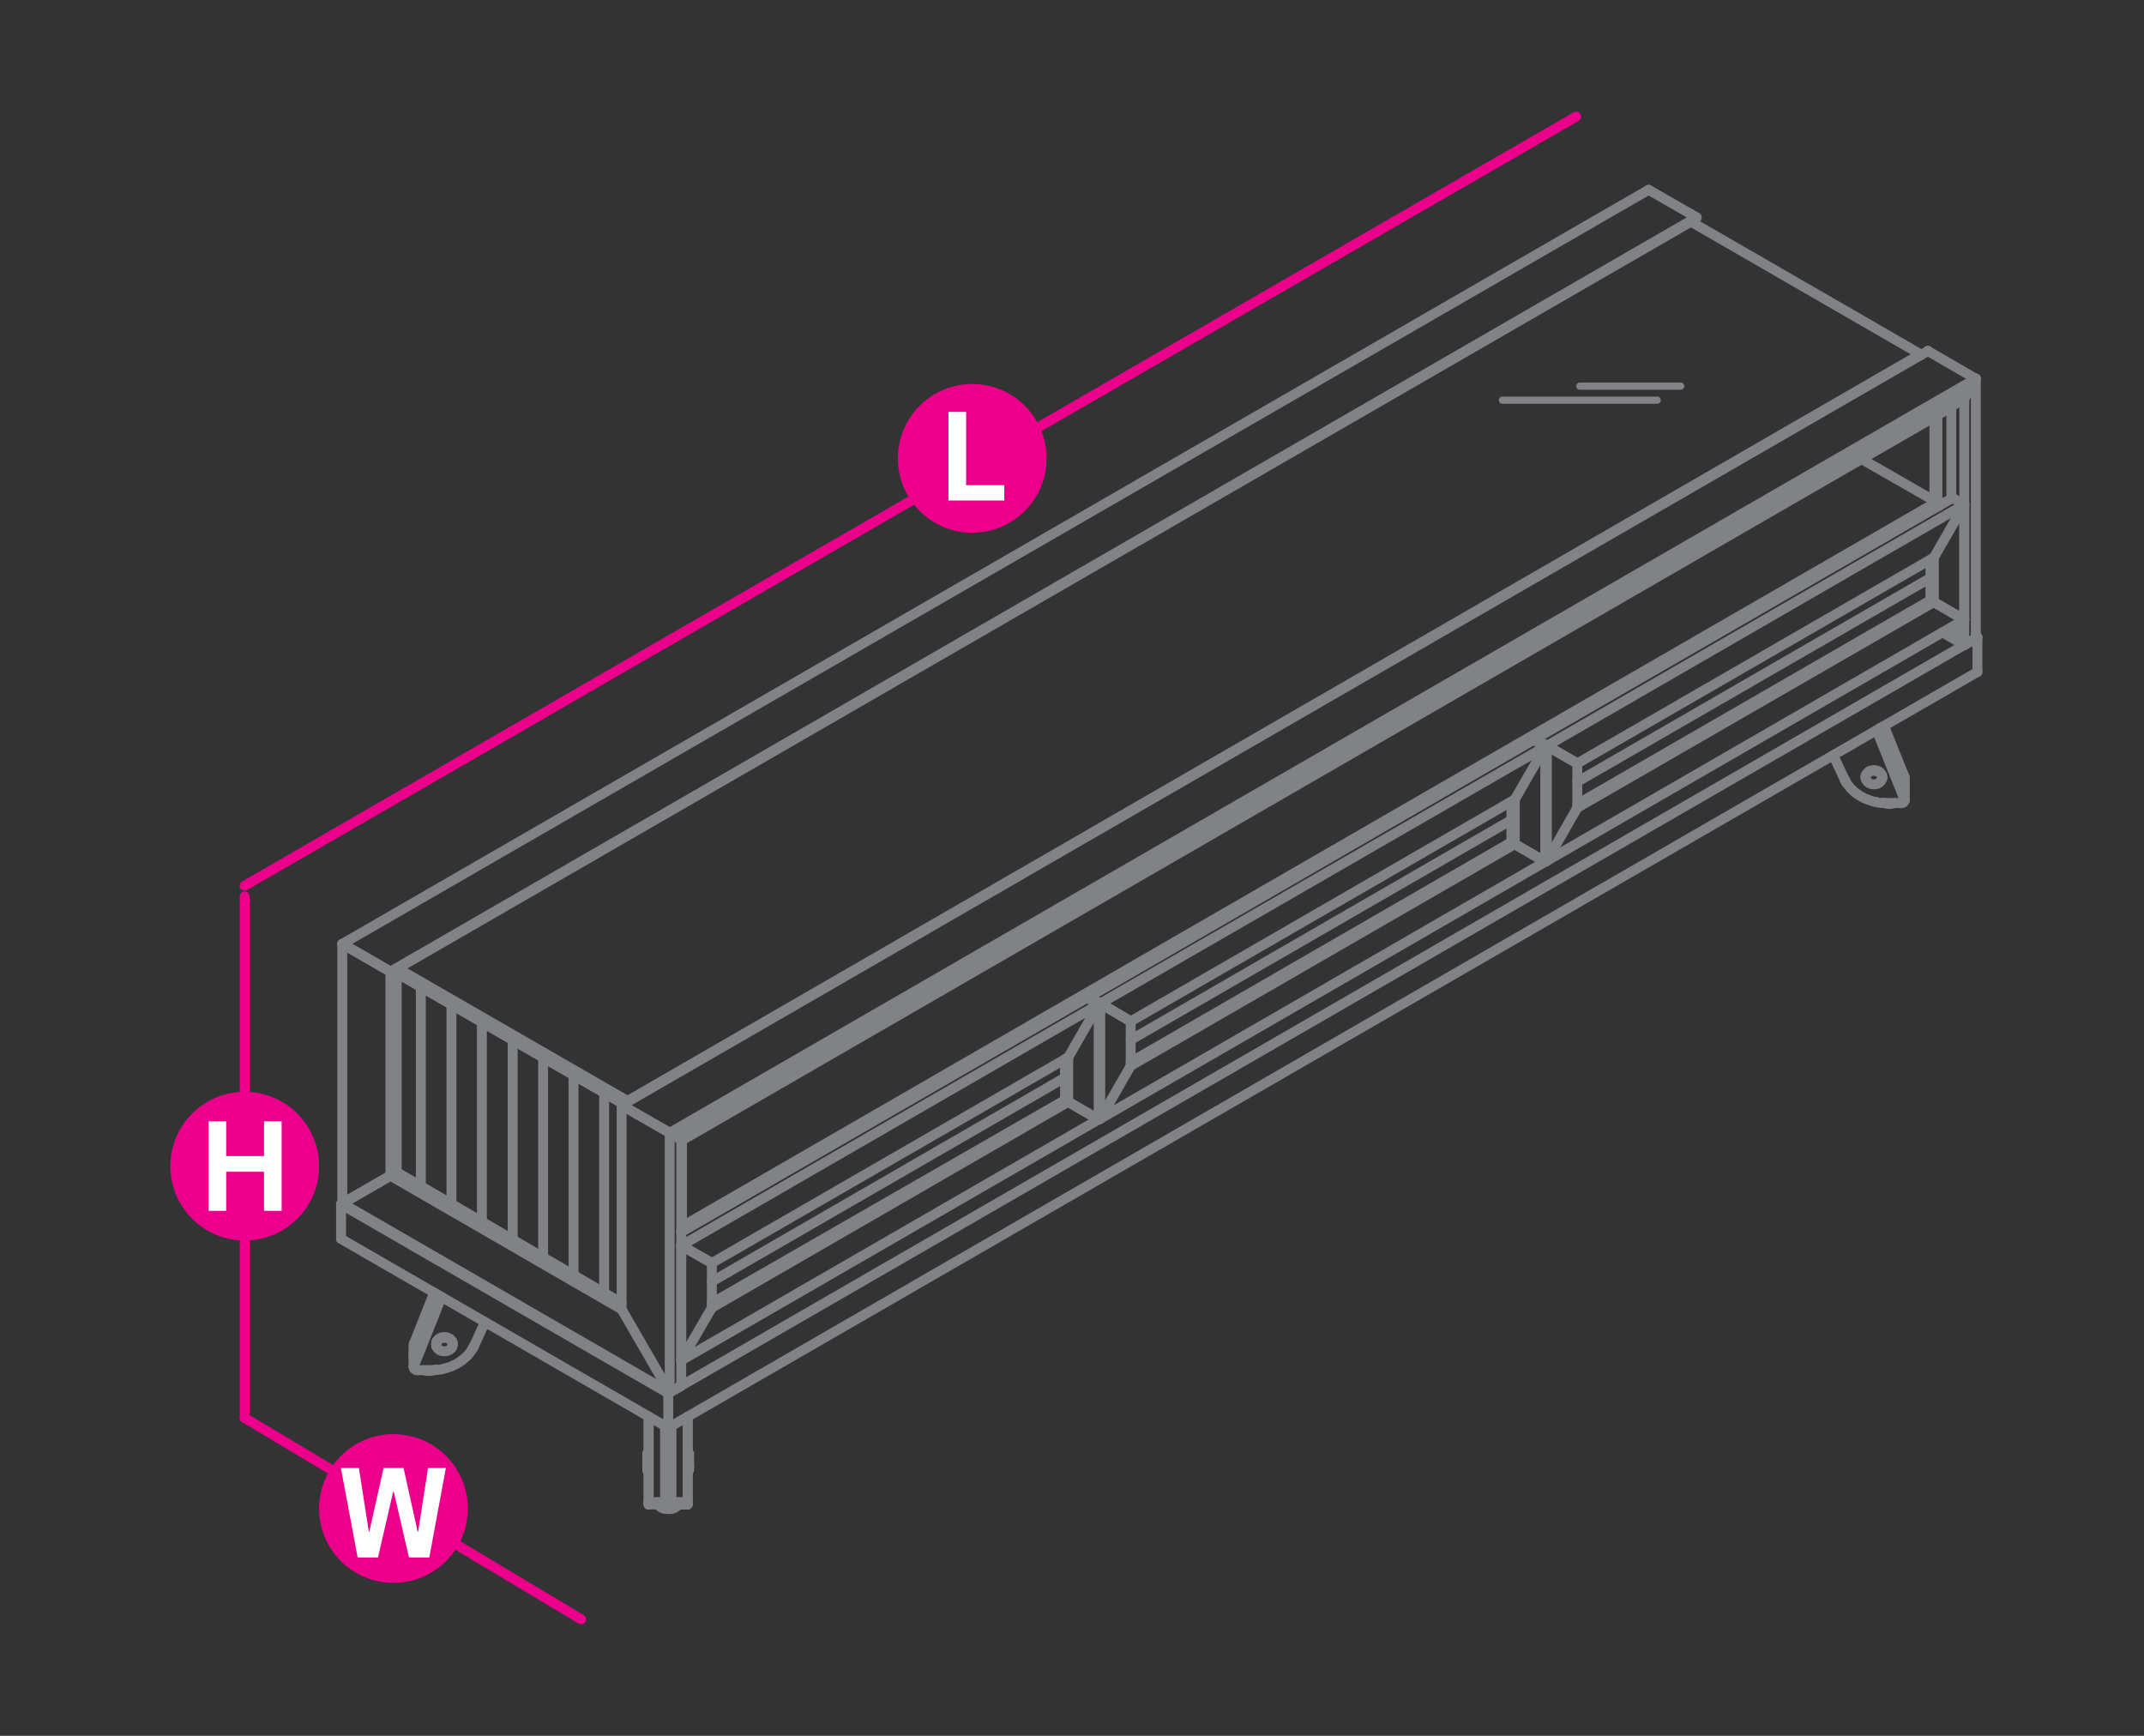 <?xml version="1.0" encoding="utf-8"?>
<!-- Generator: Adobe Illustrator 19.0.0, SVG Export Plug-In . SVG Version: 6.00 Build 0)  -->
<svg version="1.1" id="Layer_1" xmlns="http://www.w3.org/2000/svg" xmlns:xlink="http://www.w3.org/1999/xlink" x="0px" y="0px"
	 viewBox="495 -440.6 1190.6 963.8" style="enable-background:new 495 -440.6 1190.6 963.8;" xml:space="preserve">
<rect x="495" y="-440.6" width="1190.6" height="963.8" fill="#333333" stroke="none"/>
<style type="text/css">
	.st0{fill:none;stroke:#EC008B;stroke-width:5.5;stroke-linecap:round;stroke-linejoin:round;stroke-miterlimit:10;}
	.st1{fill:#EC008B;}
	.st2{fill:#FFFFFF;}
	.st3{fill:none;stroke:#808285;stroke-width:4;stroke-linecap:round;stroke-linejoin:round;stroke-miterlimit:10;}
	.st4{fill:none;stroke:#808285;stroke-width:5.5;stroke-linecap:round;stroke-linejoin:round;stroke-miterlimit:10;}
</style>
<line class="st0" x1="1370.3" y1="-375.9" x2="630.8" y2="51.2"/>
<line class="st0" x1="630.9" y1="346.7" x2="817.7" y2="458.5"/>
<line class="st0" x1="630.9" y1="57.1" x2="630.9" y2="346.7"/>
<g>
	<g>
		<path class="st1" d="M1076.2-186.1c0,22.8-18.5,41.3-41.3,41.3c-22.8,0-41.3-18.5-41.3-41.3s18.5-41.3,41.3-41.3
			C1057.7-227.4,1076.2-208.9,1076.2-186.1z"/>
	</g>
	<g>
		<path class="st2" d="M1021.7-162.7v-49.2h9.8v40.7h21.2v8.5H1021.7z"/>
	</g>
</g>
<g>
	<g>
		<circle class="st1" cx="713.5" cy="397" r="41.3"/>
	</g>
	<g>
		<path class="st2" d="M733.4,424.2h-11.3l-8.4-36.4h-0.4l-8.4,36.4h-11.3l-9.3-49.7h10l5.5,35.3h0.3l7.9-35.3h11.1l7.8,35.3h0.3
			l5.5-35.3h9.9L733.4,424.2z"/>
	</g>
</g>
<g>
	<g>
		<circle class="st1" cx="630.9" cy="206.9" r="41.3"/>
	</g>
	<g>
		<path class="st2" d="M610.8,231.7V182h9.8v19.3h21V182h9.8v49.7h-9.8V210h-21v21.7H610.8z"/>
	</g>
</g>
<line class="st3" x1="1372.3" y1="-226.2" x2="1428.3" y2="-226.2"/>
<line class="st3" x1="1329.3" y1="-218.4" x2="1415.3" y2="-218.4"/>
<g>
	<polyline class="st4" points="864.4,394.7 867.7,394.7 864.4,394.7 	"/>
	<polyline class="st4" points="867.7,394.7 864.4,394.7 867.7,394.7 867.7,394.7 867.7,394.6 867.7,394.5 867.7,394.3 867.7,394.1 
		867.7,393.9 867.7,393.7 867.7,393.4 864.4,393.4 	"/>
	<line class="st4" x1="867.7" y1="393.4" x2="867.7" y2="351.2"/>
	<polyline class="st4" points="867.7,351.2 867.7,393.4 867.7,393.7 867.7,393.9 867.7,394.1 867.7,394.3 867.7,394.5 867.7,394.6 
		867.7,394.7 867.7,394.7 867.7,394.8 	"/>
	<polyline class="st4" points="864.4,394.8 864.4,394.7 864.4,394.7 864.4,394.6 864.4,394.5 864.4,394.3 864.4,394.1 864.4,393.9 
		864.4,393.7 864.4,393.4 864.4,351.2 	"/>
	<line class="st4" x1="867.7" y1="393.3" x2="867.7" y2="393.4"/>
	<line class="st4" x1="864.4" y1="393.3" x2="864.4" y2="393.4"/>
	<polyline class="st4" points="855.2,345.9 855.2,393.4 864.4,393.4 864.4,351.2 	"/>
	<line class="st4" x1="864.4" y1="393.7" x2="864.4" y2="393.4"/>
	<line class="st4" x1="855.2" y1="393.4" x2="855.2" y2="393.7"/>
	<line class="st4" x1="864.4" y1="393.9" x2="864.4" y2="393.7"/>
	<line class="st4" x1="855.2" y1="393.7" x2="855.2" y2="393.9"/>
	<line class="st4" x1="864.4" y1="394.1" x2="864.4" y2="393.9"/>
	<polyline class="st4" points="855.2,393.9 855.2,394.1 855.2,394.3 	"/>
	<line class="st4" x1="864.4" y1="394.3" x2="864.4" y2="394.1"/>
	<line class="st4" x1="855.2" y1="394.3" x2="855.2" y2="394.5"/>
	<line class="st4" x1="864.4" y1="394.5" x2="864.4" y2="394.3"/>
	<line class="st4" x1="855.2" y1="394.5" x2="855.2" y2="394.6"/>
	<line class="st4" x1="864.4" y1="394.6" x2="864.4" y2="394.5"/>
	<line class="st4" x1="855.2" y1="394.6" x2="855.2" y2="394.7"/>
	<line class="st4" x1="864.4" y1="394.7" x2="864.4" y2="394.6"/>
	<line class="st4" x1="855.2" y1="394.7" x2="855.2" y2="394.7"/>
	<line class="st4" x1="864.4" y1="394.7" x2="864.4" y2="394.7"/>
	<line class="st4" x1="855.2" y1="394.7" x2="855.2" y2="394.7"/>
	<polyline class="st4" points="864.4,394.7 855.2,394.7 864.4,394.7 855.2,394.7 864.4,394.7 	"/>
	<polyline class="st4" points="864.4,351.2 864.4,393.4 864.4,393.7 864.4,393.9 864.4,394.1 864.4,394.3 864.4,394.5 864.4,394.6 
		864.4,394.7 864.4,394.7 864.4,394.8 	"/>
	<polyline class="st4" points="855.2,394.8 855.2,394.7 855.2,394.7 855.2,394.6 855.2,394.5 855.2,394.3 855.2,394.1 855.2,393.9 
		855.2,393.7 855.2,393.4 855.2,345.9 	"/>
	<line class="st4" x1="864.4" y1="393.3" x2="864.4" y2="393.4"/>
	<line class="st4" x1="855.2" y1="393.3" x2="855.2" y2="393.4"/>
	<polyline class="st4" points="867.7,393.4 876.9,393.4 876.9,345.9 	"/>
	<polyline class="st4" points="867.7,394.7 876.9,394.7 867.7,394.7 	"/>
	<polyline class="st4" points="876.9,394.7 867.7,394.7 876.9,394.7 876.9,394.7 876.9,394.6 876.9,394.5 876.9,394.3 876.9,394.1 
		876.9,393.9 876.9,393.7 876.9,393.4 	"/>
	<polyline class="st4" points="867.7,394.8 867.7,394.7 867.7,394.7 867.7,394.6 867.7,394.5 867.7,394.3 867.7,394.1 867.7,393.9 
		867.7,393.7 867.7,393.4 867.7,351.2 	"/>
	<polyline class="st4" points="876.9,393.4 876.9,393.7 876.9,393.9 876.9,394.1 876.9,394.3 876.9,394.5 876.9,394.6 876.9,394.7 
		876.9,394.7 876.9,394.8 	"/>
	<polyline class="st4" points="876.9,345.9 876.9,393.4 876.9,393.3 	"/>
	<line class="st4" x1="867.7" y1="393.3" x2="867.7" y2="393.4"/>
	<polyline class="st4" points="871.6,394.7 871.6,394.8 871.5,395 871.3,395.3 871.1,395.5 870.9,395.8 870.6,396 870.3,396.2 
		870,396.4 869.7,396.6 869.4,396.8 869,396.9 868.5,397.1 868.1,397.2 867.6,397.2 867.3,397.2 866.8,397.3 866.3,397.3 
		865.8,397.3 865.3,397.3 864.9,397.2 864.5,397.2 864,397.2 863.6,397.1 863.2,396.9 862.7,396.8 862.4,396.6 862.1,396.4 
		861.8,396.2 861.5,396 861.2,395.8 861,395.5 860.8,395.3 860.6,395 860.5,394.8 860.4,394.7 	"/>
	<polyline class="st4" points="854.5,374 854.5,374.3 854.5,374.5 854.5,374.8 854.5,375 854.5,375.2 854.5,375.4 854.5,375.5 
		854.5,375.6 855.2,375.6 	"/>
	<line class="st4" x1="854.5" y1="375.6" x2="854.5" y2="375.6"/>
	<polyline class="st4" points="855.2,366.4 854.5,366.4 854.5,366.5 854.5,366.6 854.5,366.7 854.5,366.9 854.5,367.1 854.5,367.3 
		854.5,367.6 854.5,367.9 854.5,368.3 854.5,368.6 854.5,368.9 854.5,369.3 854.5,369.7 854.5,370.1 854.5,370.5 854.5,371 
		854.5,371.4 854.5,371.7 854.5,372.1 854.5,372.6 854.5,373 854.5,373.3 854.5,373.7 854.5,374 	"/>
	<polyline class="st4" points="855.2,375.6 854.5,375.6 855.2,375.6 854.5,375.6 	"/>
	<polyline class="st4" points="854.5,366.4 855.2,366.4 854.5,366.4 854.5,366.5 854.5,366.4 	"/>
	<polyline class="st4" points="854.5,366.5 854.5,366.6 854.5,366.7 854.5,366.9 854.5,367.1 854.5,367.3 854.5,367.6 854.5,367.9 
		854.5,368.3 854.5,368.6 854.5,368.9 854.5,369.3 854.5,369.7 854.5,370.1 	"/>
	<line class="st4" x1="854.5" y1="375.6" x2="854.5" y2="375.6"/>
	<line class="st4" x1="854.5" y1="370.1" x2="854.5" y2="370.5"/>
	<line class="st4" x1="854.5" y1="375.5" x2="854.5" y2="375.6"/>
	<line class="st4" x1="854.5" y1="370.5" x2="854.5" y2="371"/>
	<line class="st4" x1="854.5" y1="375.4" x2="854.5" y2="375.5"/>
	<line class="st4" x1="854.5" y1="371" x2="854.5" y2="371.4"/>
	<line class="st4" x1="854.5" y1="375.2" x2="854.5" y2="375.4"/>
	<line class="st4" x1="854.5" y1="371.4" x2="854.5" y2="371.7"/>
	<line class="st4" x1="854.5" y1="375" x2="854.5" y2="375.2"/>
	<line class="st4" x1="854.5" y1="371.7" x2="854.5" y2="372.1"/>
	<line class="st4" x1="854.5" y1="374.8" x2="854.5" y2="375"/>
	<line class="st4" x1="854.5" y1="372.1" x2="854.5" y2="372.6"/>
	<line class="st4" x1="854.5" y1="374.5" x2="854.5" y2="374.8"/>
	<line class="st4" x1="854.5" y1="372.6" x2="854.5" y2="373"/>
	<line class="st4" x1="854.5" y1="374.3" x2="854.5" y2="374.5"/>
	<line class="st4" x1="854.5" y1="373" x2="854.5" y2="373.3"/>
	<polyline class="st4" points="854.5,373.3 854.5,373.7 854.5,374 854.5,374.3 	"/>
	<line class="st4" x1="854.5" y1="373.7" x2="854.5" y2="373.8"/>
	<polyline class="st4" points="877.7,373.3 877.7,373.7 877.7,374 877.7,374.3 877.7,374.5 877.7,374.8 877.7,375 877.7,375.2 
		877.7,375.4 877.7,375.5 877.7,375.6 876.9,375.6 877.7,375.6 876.9,375.6 877.7,375.6 877.7,375.5 877.7,375.4 877.7,375.2 
		877.7,375 877.7,374.8 877.7,374.5 877.7,374.3 877.7,374 877.7,373.7 877.7,373.3 877.7,373 877.7,372.6 877.7,372.1 877.7,371.7 
		877.7,371.4 877.7,371 877.7,370.5 877.7,370.1 877.7,369.7 877.7,369.3 877.7,368.9 877.7,368.6 877.7,368.3 877.7,367.9 
		877.7,367.6 877.7,367.3 877.7,367.1 877.7,366.9 877.7,366.7 877.7,366.6 877.7,366.5 877.7,366.4 876.9,366.4 877.7,366.4 
		877.7,366.5 877.7,366.6 877.7,366.7 877.7,366.9 877.7,367.1 877.7,367.3 877.7,367.6 877.7,367.9 877.7,368.3 877.7,368.6 
		877.7,368.9 877.7,369.3 877.7,369.7 877.7,370.1 877.7,370.5 877.7,371 877.7,371.4 877.7,371.7 877.7,372.1 877.7,372.6 
		877.7,373 877.7,373.3 	"/>
	<line class="st4" x1="877.7" y1="373.7" x2="877.7" y2="373.8"/>
	<polyline class="st4" points="724.8,313 724.7,313.3 724.7,311.3 724.8,311.1 724.8,310.8 724.8,312.8 724.8,313 	"/>
	<line class="st4" x1="724.8" y1="312.8" x2="738.5" y2="278.6"/>
	<line class="st4" x1="737.9" y1="278.2" x2="724.8" y2="310.8"/>
	<line class="st4" x1="724.8" y1="312.8" x2="724.8" y2="312.9"/>
	<line class="st4" x1="724.8" y1="310.8" x2="724.8" y2="310.9"/>
	<polyline class="st4" points="736.1,277.2 724.8,305.6 724.8,310.8 	"/>
	<polyline class="st4" points="724.8,305.5 724.8,305.6 724.8,305.8 724.7,306 724.7,311.3 	"/>
	<line class="st4" x1="724.8" y1="310.8" x2="724.8" y2="310.9"/>
	<polyline class="st4" points="724.8,312.8 724.8,318.1 740.2,279.5 	"/>
	<polyline class="st4" points="724.9,319.2 724.8,319 724.8,318.8 	"/>
	<line class="st4" x1="724.8" y1="318.3" x2="724.8" y2="318.1"/>
	<polyline class="st4" points="724.8,318.8 724.7,318.5 724.7,313.3 	"/>
	<line class="st4" x1="724.7" y1="318.5" x2="724.8" y2="318.3"/>
	<line class="st4" x1="736.9" y1="320.1" x2="736.9" y2="319.9"/>
	<polyline class="st4" points="758.2,306.8 758.2,306.9 757.8,307.6 	"/>
	<polyline class="st4" points="757.4,308.3 756.9,309 756.5,309.7 756,310.4 755.5,311.1 754.9,311.7 754.3,312.3 753.7,312.9 
		753,313.5 752.3,314.1 751.6,314.7 751,315.1 750.2,315.7 749.4,316.2 748.7,316.6 747.8,317.1 747,317.4 746.2,317.8 745.3,318.2 
		744.4,318.5 743.5,318.8 742.6,319.1 741.6,319.3 740.8,319.6 	"/>
	<line class="st4" x1="758.2" y1="306.9" x2="764.3" y2="293.5"/>
	<line class="st4" x1="757.4" y1="308.3" x2="757.8" y2="307.6"/>
	<polyline class="st4" points="724.9,319.2 725,319.4 725.2,319.6 725.4,319.8 725.6,319.9 725.7,320 726,320.1 726.2,320.1 
		726.5,320.2 726.8,320.2 736.9,320.1 737.9,320 738.8,319.9 739.8,319.8 740.8,319.6 	"/>
	<line class="st4" x1="758.2" y1="306.8" x2="758.2" y2="306.9"/>
	<line class="st4" x1="736.9" y1="320" x2="736.9" y2="320.1"/>
	<line class="st4" x1="726.8" y1="320.1" x2="726.8" y2="320.2"/>
	<line class="st4" x1="724.8" y1="318" x2="724.8" y2="318.1"/>
	<line class="st4" x1="724.8" y1="312.8" x2="724.8" y2="312.9"/>
	<polyline class="st4" points="736.3,320.1 735.9,320.2 735.6,320.3 735.2,320.4 734.7,320.5 734.2,320.6 733.7,320.6 733.4,320.6 
		732.9,320.6 732.4,320.6 731.9,320.5 731.5,320.5 731,320.4 730.7,320.3 730.2,320.2 	"/>
	<polyline class="st4" points="746.3,305.5 746.3,305.8 746.3,306.2 746.3,306.5 	"/>
	<line class="st4" x1="746.3" y1="305" x2="746.2" y2="304.7"/>
	<line class="st4" x1="746.2" y1="305.1" x2="746.3" y2="305.5"/>
	<line class="st4" x1="746.2" y1="306.9" x2="746.3" y2="306.5"/>
	<line class="st4" x1="746.2" y1="304.7" x2="746.2" y2="304.4"/>
	<line class="st4" x1="746.2" y1="304.8" x2="746.2" y2="305.1"/>
	<line class="st4" x1="746.2" y1="307.1" x2="746.2" y2="306.9"/>
	<line class="st4" x1="746.2" y1="304.4" x2="746" y2="304.1"/>
	<line class="st4" x1="746" y1="307.4" x2="746.2" y2="307.1"/>
	<line class="st4" x1="746" y1="304.1" x2="745.8" y2="303.8"/>
	<polyline class="st4" points="746,307.4 745.8,307.8 745.6,308.1 745.3,308.3 745.1,308.6 744.7,308.8 744.4,309.1 744,309.2 
		743.7,309.4 743.4,309.5 742.9,309.6 742.5,309.6 742.1,309.7 741.7,309.7 741.2,309.6 740.9,309.6 740.5,309.6 740.1,309.5 
		739.7,309.3 739.3,309.2 739,309 738.6,308.7 738.4,308.5 738.1,308.2 737.9,307.9 737.7,307.6 	"/>
	<line class="st4" x1="737.7" y1="303.9" x2="737.5" y2="304.3"/>
	<line class="st4" x1="737.5" y1="307.3" x2="737.7" y2="307.6"/>
	<line class="st4" x1="737.5" y1="304.3" x2="737.4" y2="304.5"/>
	<line class="st4" x1="737.4" y1="304.9" x2="737.5" y2="304.6"/>
	<line class="st4" x1="737.4" y1="307" x2="737.5" y2="307.3"/>
	<line class="st4" x1="737.4" y1="304.5" x2="737.3" y2="304.8"/>
	<line class="st4" x1="737.3" y1="305.3" x2="737.4" y2="304.9"/>
	<line class="st4" x1="737.3" y1="306.7" x2="737.4" y2="307"/>
	<line class="st4" x1="737.3" y1="304.8" x2="737.2" y2="305.2"/>
	<polyline class="st4" points="737.3,306.7 737.2,306.3 737.2,306 737.2,305.6 737.3,305.3 	"/>
	<line class="st4" x1="746.3" y1="306.2" x2="746.3" y2="305.8"/>
	<polyline class="st4" points="746.2,304.8 746,304.4 745.8,304.2 745.6,303.9 745.3,303.6 745.1,303.4 744.7,303.1 744.4,302.9 
		744,302.7 743.7,302.6 743.4,302.4 742.9,302.3 742.5,302.3 742.1,302.2 741.7,302.2 741.2,302.2 740.9,302.3 740.5,302.4 
		740.1,302.5 739.7,302.7 739.3,302.8 739,303 738.6,303.3 738.4,303.5 738.1,303.8 737.9,304.1 737.7,304.4 737.5,304.6 	"/>
	<polyline class="st4" points="745.8,303.8 745.6,303.5 745.3,303.2 745.1,302.9 744.7,302.7 744.4,302.5 744,302.3 743.7,302.1 
		743.4,302 742.9,301.9 742.5,301.8 742.1,301.8 741.7,301.8 741.2,301.8 740.9,301.8 740.5,301.9 740.1,302 739.7,302.2 
		739.3,302.4 739,302.6 738.6,302.8 738.4,303.1 738.1,303.3 737.9,303.6 737.7,303.9 	"/>
	<line class="st4" x1="737.2" y1="305.9" x2="737.2" y2="306"/>
	<polyline class="st4" points="1552.6,-2 1552.6,-1.8 1552.7,-1.6 1552.7,-3.5 1552.6,-3.8 1552.6,-4 1552.6,-2 	"/>
	<line class="st4" x1="1552.6" y1="-4" x2="1539.5" y2="-36.6"/>
	<line class="st4" x1="1538.8" y1="-36.2" x2="1552.6" y2="-2"/>
	<line class="st4" x1="1552.7" y1="-3.3" x2="1552.7" y2="-3.5"/>
	<line class="st4" x1="1552.7" y1="-1.3" x2="1552.7" y2="-1.6"/>
	<line class="st4" x1="1552.6" y1="-4" x2="1552.6" y2="-3.9"/>
	<line class="st4" x1="1552.6" y1="-2.1" x2="1552.6" y2="-2"/>
	<polyline class="st4" points="1537.1,-35.2 1552.6,3.3 1552.6,-2 	"/>
	<polyline class="st4" points="1552.6,3.3 1552.6,3.5 1552.7,3.7 1552.7,-1.6 	"/>
	<polyline class="st4" points="1552.7,3.9 1552.6,4.2 1552.5,4.4 1552.4,4.6 1552.2,4.8 1552.1,5 1551.8,5.1 1551.6,5.2 1551.4,5.2 
		1551.1,5.3 1550.9,5.3 1550.6,5.3 1540.5,5.2 1539.5,5.2 1538.5,5.1 1537.6,4.9 1536.7,4.7 	"/>
	<line class="st4" x1="1519.6" y1="-7.3" x2="1520" y2="-6.5"/>
	<line class="st4" x1="1513" y1="-21.3" x2="1519.3" y2="-7.9"/>
	<line class="st4" x1="1552.7" y1="3.9" x2="1552.7" y2="3.7"/>
	<polyline class="st4" points="1536.7,4.7 1535.7,4.5 1534.8,4.3 1533.9,4 1533,3.7 1532.1,3.3 1531.2,3 1530.4,2.7 1529.6,2.2 
		1528.8,1.8 1527.9,1.3 1527.2,0.8 1526.5,0.3 1525.7,-0.1 1525.1,-0.7 1524.4,-1.3 1523.7,-1.9 1523.1,-2.5 1522.5,-3.1 1522,-3.8 
		1521.4,-4.5 1520.9,-5.1 1520.4,-5.8 1520,-6.5 	"/>
	<line class="st4" x1="1519.6" y1="-7.3" x2="1519.3" y2="-7.9"/>
	<line class="st4" x1="1552.6" y1="3.2" x2="1552.6" y2="3.3"/>
	<line class="st4" x1="1552.6" y1="-2.1" x2="1552.6" y2="-2"/>
	<line class="st4" x1="1550.6" y1="5.3" x2="1550.6" y2="5.4"/>
	<line class="st4" x1="1540.5" y1="5.2" x2="1540.5" y2="5.3"/>
	<line class="st4" x1="1519.3" y1="-8" x2="1519.3" y2="-7.9"/>
	<polyline class="st4" points="1552.6,-4 1552.6,-9.3 1541.2,-37.6 	"/>
	<polyline class="st4" points="1552.7,-3.5 1552.7,-8.8 1552.6,-9 1552.6,-9.3 	"/>
	<line class="st4" x1="1552.7" y1="-8.6" x2="1552.7" y2="-8.8"/>
	<line class="st4" x1="1552.6" y1="-9.3" x2="1552.6" y2="-9.2"/>
	<line class="st4" x1="1552.6" y1="-4" x2="1552.6" y2="-3.9"/>
	<polyline class="st4" points="1547.1,5.3 1546.8,5.4 1546.3,5.6 1545.9,5.6 1545.5,5.7 1545,5.8 1544.5,5.8 1544.1,5.8 1543.6,5.8 
		1543.2,5.7 1542.7,5.7 1542.3,5.6 1541.8,5.5 1541.4,5.4 1541,5.3 	"/>
	<line class="st4" x1="1540.2" y1="-8.5" x2="1540.2" y2="-8.8"/>
	<line class="st4" x1="1540.2" y1="-9.6" x2="1540.1" y2="-10"/>
	<line class="st4" x1="1540.1" y1="-8.1" x2="1540.2" y2="-8.5"/>
	<line class="st4" x1="1540.1" y1="-10" x2="1540" y2="-10.2"/>
	<polyline class="st4" points="1540.1,-8.1 1540,-7.8 1539.9,-7.6 1539.7,-7.2 1539.5,-6.9 1539.3,-6.6 1539,-6.4 1538.7,-6.1 
		1538.4,-5.9 1538,-5.7 1537.7,-5.5 1537.3,-5.3 1536.9,-5.2 1536.5,-5.1 1536.1,-5.1 1535.7,-5.1 1535.3,-5.1 1534.9,-5.1 
		1534.5,-5.2 1534.1,-5.3 1533.7,-5.4 1533.3,-5.6 1532.9,-5.8 1532.7,-6 1532.4,-6.2 1532.1,-6.5 1531.8,-6.8 1531.6,-7.1 
		1531.4,-7.4 1531.2,-7.7 1531.1,-8 1531.1,-8.3 	"/>
	<polyline class="st4" points="1531.1,-9.8 1531,-9.5 1531,-9 1531.1,-9.4 	"/>
	<polyline class="st4" points="1531.1,-8.3 1531,-8.7 1531,-9.5 1531,-9 1531,-8.7 1531,-9.5 	"/>
	<polyline class="st4" points="1540.2,-8.8 1540.2,-9.2 1540.1,-9.5 1540,-9.9 1539.9,-10.2 1539.7,-10.4 1539.5,-10.8 1539.3,-11 
		1539,-11.3 1538.7,-11.6 1538.4,-11.8 1538,-12 1537.7,-12.2 1537.3,-12.3 1536.9,-12.4 1536.5,-12.5 1536.1,-12.6 1535.7,-12.6 
		1535.3,-12.6 1534.9,-12.6 1534.5,-12.5 1534.1,-12.4 1533.7,-12.3 1533.3,-12.1 1532.9,-11.9 1532.7,-11.7 1532.4,-11.4 
		1532.1,-11.2 1531.8,-10.9 1531.6,-10.6 1531.4,-10.3 1531.2,-10.1 1531.1,-9.7 1531.1,-9.4 	"/>
	<line class="st4" x1="1531" y1="-9" x2="1531" y2="-8.7"/>
	<polyline class="st4" points="1540,-10.2 1539.9,-10.6 1539.7,-10.9 1539.5,-11.2 1539.3,-11.5 1539,-11.8 1538.7,-12 
		1538.4,-12.3 1538,-12.5 1537.7,-12.6 1537.3,-12.8 1536.9,-12.8 1536.5,-12.9 1536.1,-12.9 1535.7,-13 1535.3,-13 1534.9,-12.9 
		1534.5,-12.8 1534.1,-12.8 1533.7,-12.7 1533.3,-12.6 1532.9,-12.4 1532.7,-12.1 1532.4,-11.9 1532.1,-11.6 1531.8,-11.4 
		1531.6,-11.1 1531.4,-10.7 1531.2,-10.4 1531.1,-10.2 	"/>
	<line class="st4" x1="1540.2" y1="-8.9" x2="1540.2" y2="-8.8"/>
	<polyline class="st4" points="715.3,210.2 711.8,212.2 685.1,227.6 	"/>
	<polyline class="st4" points="873.3,328.9 866.9,332.6 685.1,227.6 711.8,212.2 840.2,286.4 866.9,332.6 	"/>
	<line class="st4" x1="715.3" y1="210.2" x2="711.8" y2="212.2"/>
	<line class="st4" x1="873.3" y1="328.8" x2="873.3" y2="328.9"/>
	<line class="st4" x1="866.9" y1="332.6" x2="866.9" y2="332.7"/>
	<line class="st4" x1="840.2" y1="286.3" x2="840.2" y2="286.4"/>
	<line class="st4" x1="711.8" y1="212.2" x2="711.8" y2="212.3"/>
	<polyline class="st4" points="715.3,101 711.8,98.9 685.1,83.5 685.1,227.6 685.1,227.7 	"/>
	<polyline class="st4" points="711.8,212.2 711.8,98.9 685.1,83.5 	"/>
	<line class="st4" x1="715.3" y1="101" x2="711.8" y2="98.9"/>
	<polyline class="st4" points="715.3,210.2 711.8,212.2 685.1,227.6 	"/>
	<line class="st4" x1="711.8" y1="212.2" x2="711.8" y2="212.3"/>
	<line class="st4" x1="711.8" y1="98.9" x2="711.8" y2="99"/>
	<line class="st4" x1="685.1" y1="227.6" x2="685.1" y2="227.7"/>
	<line class="st4" x1="685.1" y1="83.5" x2="685.1" y2="83.6"/>
	<polyline class="st4" points="728.7,217.9 728.7,107.3 715.3,99.7 728.7,107.3 728.7,107.4 	"/>
	<polyline class="st4" points="745.7,227.6 745.7,117.1 728.7,107.3 745.7,117.1 745.7,117.2 	"/>
	<line class="st4" x1="728.7" y1="107.3" x2="728.7" y2="107.4"/>
	<polyline class="st4" points="762.6,237.4 762.6,126.9 745.7,117.1 762.6,126.9 762.6,126.8 	"/>
	<line class="st4" x1="745.7" y1="117.1" x2="745.7" y2="117.2"/>
	<polyline class="st4" points="779.7,247.3 779.7,136.8 762.6,126.9 779.7,136.8 779.7,136.7 	"/>
	<line class="st4" x1="762.6" y1="126.8" x2="762.6" y2="126.9"/>
	<polyline class="st4" points="796.6,257.1 796.6,146.5 779.7,136.8 796.6,146.5 796.6,146.6 	"/>
	<line class="st4" x1="779.7" y1="136.7" x2="779.7" y2="136.8"/>
	<polyline class="st4" points="813.5,266.9 813.5,156.3 796.6,146.5 813.5,156.3 813.5,156.4 	"/>
	<line class="st4" x1="796.6" y1="146.5" x2="796.6" y2="146.6"/>
	<polyline class="st4" points="830.5,276.7 830.5,166.1 813.5,156.3 830.5,166.1 830.5,166 	"/>
	<line class="st4" x1="813.5" y1="156.3" x2="813.5" y2="156.4"/>
	<polyline class="st4" points="841.4,172.5 830.5,166.1 841.4,172.5 	"/>
	<line class="st4" x1="830.5" y1="166" x2="830.5" y2="166.1"/>
	<polyline class="st4" points="1592.2,-86.2 1585.8,-82.4 1573.7,-89.5 	"/>
	<line class="st4" x1="1585.8" y1="-82.4" x2="1579.7" y2="-92.9"/>
	<line class="st4" x1="1592.2" y1="-86.3" x2="1592.2" y2="-86.2"/>
	<line class="st4" x1="1585.8" y1="-82.5" x2="1585.8" y2="-82.4"/>
	<line class="st4" x1="1592.2" y1="-86.2" x2="1592.2" y2="-230.3"/>
	<line class="st4" x1="1585.8" y1="-82.4" x2="1585.8" y2="-219.1"/>
	<line class="st4" x1="1592.2" y1="-86.3" x2="1592.2" y2="-86.2"/>
	<line class="st4" x1="1592.2" y1="-230.4" x2="1592.2" y2="-230.3"/>
	<line class="st4" x1="1585.8" y1="-82.5" x2="1585.8" y2="-82.4"/>
	<line class="st4" x1="1585.8" y1="-219.2" x2="1585.8" y2="-219.1"/>
	<line class="st4" x1="1565.6" y1="-245.8" x2="1565.6" y2="-245.7"/>
	<polyline class="st4" points="1435.3,-316.8 1437.2,-319.9 711.8,98.9 	"/>
	<polyline class="st4" points="1437.2,-319.8 1437.2,-319.9 1410.5,-335.2 685.1,83.5 711.8,98.9 715.3,101 	"/>
	<line class="st4" x1="1410.5" y1="-335.2" x2="1410.5" y2="-335.2"/>
	<line class="st4" x1="711.8" y1="98.9" x2="711.8" y2="99"/>
	<line class="st4" x1="685.1" y1="83.5" x2="685.1" y2="83.6"/>
	<polyline class="st4" points="873.3,192.2 866.9,188.4 840.2,173.1 1565.6,-245.7 1592.2,-230.3 1585.8,-219.1 	"/>
	<line class="st4" x1="1592.2" y1="-230.3" x2="866.9" y2="188.4"/>
	<line class="st4" x1="873.3" y1="192.2" x2="1585.8" y2="-219.1"/>
	<line class="st4" x1="1592.2" y1="-230.4" x2="1592.2" y2="-230.3"/>
	<line class="st4" x1="1585.8" y1="-219.2" x2="1585.8" y2="-219.1"/>
	<line class="st4" x1="1565.6" y1="-245.8" x2="1565.6" y2="-245.7"/>
	<line class="st4" x1="873.3" y1="192.2" x2="873.3" y2="192.3"/>
	<line class="st4" x1="866.9" y1="188.4" x2="866.9" y2="188.5"/>
	<line class="st4" x1="840.2" y1="173" x2="840.2" y2="173.1"/>
	<polyline class="st4" points="715.3,99.7 728.7,107.3 728.7,107.4 	"/>
	<line class="st4" x1="745.7" y1="117.1" x2="745.7" y2="117.1"/>
	<polyline class="st4" points="728.7,107.4 728.7,107.3 745.7,117.1 745.7,117.2 	"/>
	<polyline class="st4" points="745.7,117.2 745.7,117.1 762.6,126.9 762.6,126.8 	"/>
	<line class="st4" x1="779.7" y1="136.8" x2="779.7" y2="136.8"/>
	<polyline class="st4" points="762.6,126.8 762.6,126.9 779.7,136.8 779.7,136.7 	"/>
	<polyline class="st4" points="779.7,136.7 779.7,136.8 796.6,146.5 796.6,146.6 	"/>
	<line class="st4" x1="813.5" y1="156.3" x2="813.5" y2="156.3"/>
	<polyline class="st4" points="796.6,146.6 796.6,146.5 813.5,156.3 813.5,156.4 	"/>
	<polyline class="st4" points="813.5,156.4 813.5,156.3 830.5,166.1 830.5,166 	"/>
	<polyline class="st4" points="830.5,166 830.5,166.1 841.4,172.5 	"/>
	<polyline class="st4" points="890.3,260.7 873.3,251 890.3,260.7 890.3,285.5 	"/>
	<polyline class="st4" points="873.3,251 873.3,314.8 890.3,285.5 890.3,285.6 	"/>
	<line class="st4" x1="890.3" y1="260.7" x2="890.3" y2="260.8"/>
	<line class="st4" x1="873.3" y1="314.8" x2="873.3" y2="314.9"/>
	<line class="st4" x1="873.3" y1="250.9" x2="873.3" y2="251"/>
	<polyline class="st4" points="1105.1,117.1 1105.1,181 1088.2,171.2 1086.4,170.2 	"/>
	<line class="st4" x1="1088.2" y1="171.2" x2="1088.2" y2="146.5"/>
	<line class="st4" x1="1105.1" y1="117.1" x2="1105.1" y2="117.2"/>
	<line class="st4" x1="1105.1" y1="180.9" x2="1105.1" y2="181"/>
	<line class="st4" x1="1098.7" y1="113.4" x2="1098.7" y2="113.5"/>
	<line class="st4" x1="1088.2" y1="146.5" x2="1088.2" y2="146.6"/>
	<polyline class="st4" points="1088.2,171.3 1088.2,171.2 890.3,285.5 	"/>
	<polyline class="st4" points="1088.2,171.2 1105.1,181 873.3,314.8 	"/>
	<polyline class="st4" points="1088.2,171.3 1088.2,171.2 1086.4,170.2 1088.2,171.2 1105.1,181 1105.1,180.9 	"/>
	<line class="st4" x1="890.3" y1="285.5" x2="890.3" y2="285.6"/>
	<line class="st4" x1="873.3" y1="314.8" x2="873.3" y2="314.9"/>
	<polyline class="st4" points="890.3,260.7 1088.2,146.5 1105.1,117.1 873.3,251 	"/>
	<polyline class="st4" points="1105.1,117.1 1098.7,113.4 873.3,243.5 	"/>
	<line class="st4" x1="873.3" y1="251" x2="890.3" y2="260.7"/>
	<line class="st4" x1="1105.1" y1="117.1" x2="1105.1" y2="117.2"/>
	<line class="st4" x1="1098.7" y1="113.4" x2="1098.7" y2="113.5"/>
	<line class="st4" x1="1088.2" y1="146.5" x2="1088.2" y2="146.6"/>
	<line class="st4" x1="890.3" y1="260.7" x2="890.3" y2="260.8"/>
	<line class="st4" x1="873.3" y1="250.9" x2="873.3" y2="251"/>
	<line class="st4" x1="890.3" y1="271" x2="1086.3" y2="157.8"/>
	<polyline class="st4" points="1370.9,-16.7 1354,-26.5 1347.5,-30.3 	"/>
	<polyline class="st4" points="1354,-26.5 1370.9,-16.7 1370.9,7.9 	"/>
	<polyline class="st4" points="1353.1,36.9 1354,37.4 1354,-26.5 1347.5,-30.3 1347.5,-29.2 	"/>
	<polyline class="st4" points="1354,37.4 1370.9,7.9 1370.9,8 	"/>
	<line class="st4" x1="1370.9" y1="-16.8" x2="1370.9" y2="-16.7"/>
	<line class="st4" x1="1354" y1="37.3" x2="1354" y2="37.4"/>
	<line class="st4" x1="1354" y1="-26.6" x2="1354" y2="-26.5"/>
	<line class="st4" x1="1347.5" y1="-30.3" x2="1347.5" y2="-30.2"/>
	<polyline class="st4" points="1585.8,-160.4 1585.8,-96.5 1568.9,-106.3 1567,-107.3 	"/>
	<line class="st4" x1="1568.9" y1="-106.3" x2="1568.9" y2="-131"/>
	<line class="st4" x1="1585.8" y1="-160.4" x2="1585.8" y2="-160.3"/>
	<line class="st4" x1="1585.8" y1="-96.5" x2="1585.8" y2="-96.4"/>
	<line class="st4" x1="1579.3" y1="-164.2" x2="1579.3" y2="-164.1"/>
	<line class="st4" x1="1568.9" y1="-131.1" x2="1568.9" y2="-131"/>
	<polyline class="st4" points="1568.9,-106.2 1568.9,-106.3 1370.9,7.9 	"/>
	<polyline class="st4" points="1568.9,-106.3 1585.8,-96.5 1354,37.4 	"/>
	<polyline class="st4" points="1568.9,-106.2 1568.9,-106.3 1567,-107.3 1568.9,-106.3 1585.8,-96.5 1585.8,-96.4 	"/>
	<line class="st4" x1="1370.9" y1="7.9" x2="1370.9" y2="8"/>
	<line class="st4" x1="1354" y1="37.3" x2="1354" y2="37.4"/>
	<polyline class="st4" points="1370.9,-16.7 1568.9,-131 1585.8,-160.4 1354,-26.5 	"/>
	<polyline class="st4" points="1585.8,-160.3 1585.8,-160.4 1579.3,-164.1 1347.5,-30.3 1354,-26.5 1370.9,-16.7 	"/>
	<line class="st4" x1="1579.3" y1="-164.2" x2="1579.3" y2="-164.1"/>
	<line class="st4" x1="1568.9" y1="-131.1" x2="1568.9" y2="-131"/>
	<line class="st4" x1="1370.9" y1="-16.8" x2="1370.9" y2="-16.7"/>
	<line class="st4" x1="1354" y1="-26.6" x2="1354" y2="-26.5"/>
	<line class="st4" x1="1347.5" y1="-30.3" x2="1347.5" y2="-30.2"/>
	<line class="st4" x1="1370.9" y1="-6.5" x2="1567" y2="-119.7"/>
	<polyline class="st4" points="1122.9,126.5 1106,116.6 1099.6,113 	"/>
	<polyline class="st4" points="1106,116.6 1122.9,126.5 1122.9,151.2 	"/>
	<polyline class="st4" points="1105.1,180.1 1106,180.6 1106,116.6 1099.6,113 1099.6,113.9 	"/>
	<polyline class="st4" points="1106,180.6 1122.9,151.2 1122.9,151.1 	"/>
	<line class="st4" x1="1122.9" y1="126.5" x2="1122.9" y2="126.5"/>
	<line class="st4" x1="1106" y1="180.6" x2="1106" y2="180.6"/>
	<line class="st4" x1="1106" y1="116.6" x2="1106" y2="116.7"/>
	<line class="st4" x1="1099.6" y1="112.9" x2="1099.6" y2="113"/>
	<polyline class="st4" points="1353.1,-26 1353.1,37.9 1336.2,28.1 1334.3,27 	"/>
	<line class="st4" x1="1336.2" y1="28.1" x2="1336.2" y2="3.3"/>
	<line class="st4" x1="1353.1" y1="-26.1" x2="1353.1" y2="-26"/>
	<line class="st4" x1="1353.1" y1="37.8" x2="1353.1" y2="37.9"/>
	<line class="st4" x1="1346.7" y1="-29.8" x2="1346.7" y2="-29.7"/>
	<line class="st4" x1="1336.2" y1="3.2" x2="1336.2" y2="3.3"/>
	<polyline class="st4" points="1336.2,28 1336.2,28.1 1122.9,151.2 	"/>
	<polyline class="st4" points="1336.2,28.1 1353.1,37.9 1106,180.6 	"/>
	<polyline class="st4" points="1336.2,28 1336.2,28.1 1334.3,27 1336.2,28.1 1353.1,37.9 1353.1,37.8 	"/>
	<line class="st4" x1="1122.9" y1="151.1" x2="1122.9" y2="151.2"/>
	<line class="st4" x1="1106" y1="180.6" x2="1106" y2="180.6"/>
	<polyline class="st4" points="1122.9,126.5 1336.2,3.3 1353.1,-26 1106,116.6 	"/>
	<polyline class="st4" points="1353.1,-26.1 1353.1,-26 1346.7,-29.8 1099.6,113 1106,116.6 1122.9,126.5 	"/>
	<line class="st4" x1="1346.7" y1="-29.8" x2="1346.7" y2="-29.7"/>
	<line class="st4" x1="1336.2" y1="3.2" x2="1336.2" y2="3.3"/>
	<line class="st4" x1="1122.9" y1="126.5" x2="1122.9" y2="126.5"/>
	<line class="st4" x1="1106" y1="116.6" x2="1106" y2="116.7"/>
	<line class="st4" x1="1099.6" y1="112.9" x2="1099.6" y2="113"/>
	<line class="st4" x1="1122.9" y1="136.8" x2="1334.3" y2="14.7"/>
	<polyline class="st4" points="1561.5,-243.9 843.5,170.7 715.8,97.1 1434,-317.5 1561.5,-243.9 	"/>
	<line class="st4" x1="715.8" y1="99.9" x2="841.5" y2="172.4"/>
	<line class="st4" x1="1561.5" y1="-243.4" x2="1561.5" y2="-243.9"/>
	<line class="st4" x1="843.5" y1="171.2" x2="843.5" y2="170.7"/>
	<line class="st4" x1="715.8" y1="97.1" x2="715.8" y2="99.9"/>
	<line class="st4" x1="1561.5" y1="-243.9" x2="1561.5" y2="-243.8"/>
	<line class="st4" x1="1434" y1="-317.6" x2="1434" y2="-317.5"/>
	<line class="st4" x1="843.5" y1="170.7" x2="843.5" y2="170.8"/>
	<line class="st4" x1="715.8" y1="99.8" x2="715.8" y2="99.9"/>
	<line class="st4" x1="715.8" y1="97" x2="715.8" y2="97.1"/>
	<polyline class="st4" points="873.3,192.2 873.3,190.9 1585.8,-220.6 1585.8,-219.1 1585.8,-219.2 	"/>
	<line class="st4" x1="1585.8" y1="-220.6" x2="1585.8" y2="-220.5"/>
	<line class="st4" x1="873.3" y1="192.2" x2="873.3" y2="192.3"/>
	<line class="st4" x1="873.3" y1="190.8" x2="873.3" y2="190.9"/>
	<line class="st4" x1="685.1" y1="227.7" x2="684.4" y2="228.1"/>
	<polyline class="st4" points="684.4,228.1 866.1,333 1593.1,-86.7 1592.2,-87.2 	"/>
	<polyline class="st4" points="1593.1,-86.7 1593.1,-67.5 866.1,352.2 684.4,247.3 684.4,228.1 	"/>
	<line class="st4" x1="866.1" y1="352.2" x2="866.1" y2="333"/>
	<line class="st4" x1="1593.1" y1="-67.6" x2="1593.1" y2="-67.5"/>
	<line class="st4" x1="1593.1" y1="-86.8" x2="1593.1" y2="-86.7"/>
	<line class="st4" x1="866.1" y1="352.1" x2="866.1" y2="352.2"/>
	<line class="st4" x1="866.1" y1="333" x2="866.1" y2="333.1"/>
	<line class="st4" x1="684.4" y1="247.2" x2="684.4" y2="247.3"/>
	<line class="st4" x1="684.4" y1="228.1" x2="684.4" y2="228.2"/>
	<polyline class="st4" points="1578.6,-215 1578.6,-214.5 873.3,192.8 	"/>
	<line class="st4" x1="1578.6" y1="-214.5" x2="1578.6" y2="-214.4"/>
	<line class="st4" x1="1569.2" y1="-162.5" x2="1528.8" y2="-185.7"/>
	<polyline class="st4" points="873.3,242.6 1572.1,-160.8 1572.1,-159.9 	"/>
	<line class="st4" x1="1569.2" y1="-161.1" x2="873.6" y2="240.5"/>
	<line class="st4" x1="1572.1" y1="-160.9" x2="1572.1" y2="-160.8"/>
	<line class="st4" x1="873.7" y1="243.3" x2="873.7" y2="192"/>
	<line class="st4" x1="1570.9" y1="-159.2" x2="1570.9" y2="-210.5"/>
	<line class="st4" x1="1569.2" y1="-209" x2="1569.2" y2="-161"/>
	<line class="st4" x1="1578.6" y1="-163.6" x2="1578.6" y2="-215"/>
	<polyline class="st4" points="840.2,286.4 840.2,173.1 866.9,188.4 873.3,192.2 866.9,188.4 840.2,173.1 	"/>
	<line class="st4" x1="866.9" y1="332.6" x2="866.9" y2="188.4"/>
	<polyline class="st4" points="873.3,192.3 873.3,192.2 873.3,328.9 873.3,328.8 	"/>
	<line class="st4" x1="866.9" y1="332.6" x2="866.9" y2="332.7"/>
	<line class="st4" x1="866.9" y1="188.4" x2="866.9" y2="188.5"/>
	<line class="st4" x1="840.2" y1="286.3" x2="840.2" y2="286.4"/>
	<line class="st4" x1="840.2" y1="173" x2="840.2" y2="173.1"/>
	<line class="st4" x1="715.3" y1="210.2" x2="715.3" y2="101"/>
	<line class="st4" x1="715.3" y1="210.2" x2="840.2" y2="282.9"/>
	<line class="st4" x1="1086.4" y1="170.2" x2="890.3" y2="282.9"/>
	<line class="st4" x1="1086.4" y1="170.2" x2="1086.4" y2="147.5"/>
	<line class="st4" x1="1334.3" y1="27" x2="1122.9" y2="149.1"/>
	<line class="st4" x1="1334.3" y1="27" x2="1334.3" y2="4.7"/>
	<line class="st4" x1="1567" y1="-107.3" x2="1370.9" y2="5.9"/>
	<line class="st4" x1="1567" y1="-107.3" x2="1567" y2="-129.9"/>
</g>
</svg>
